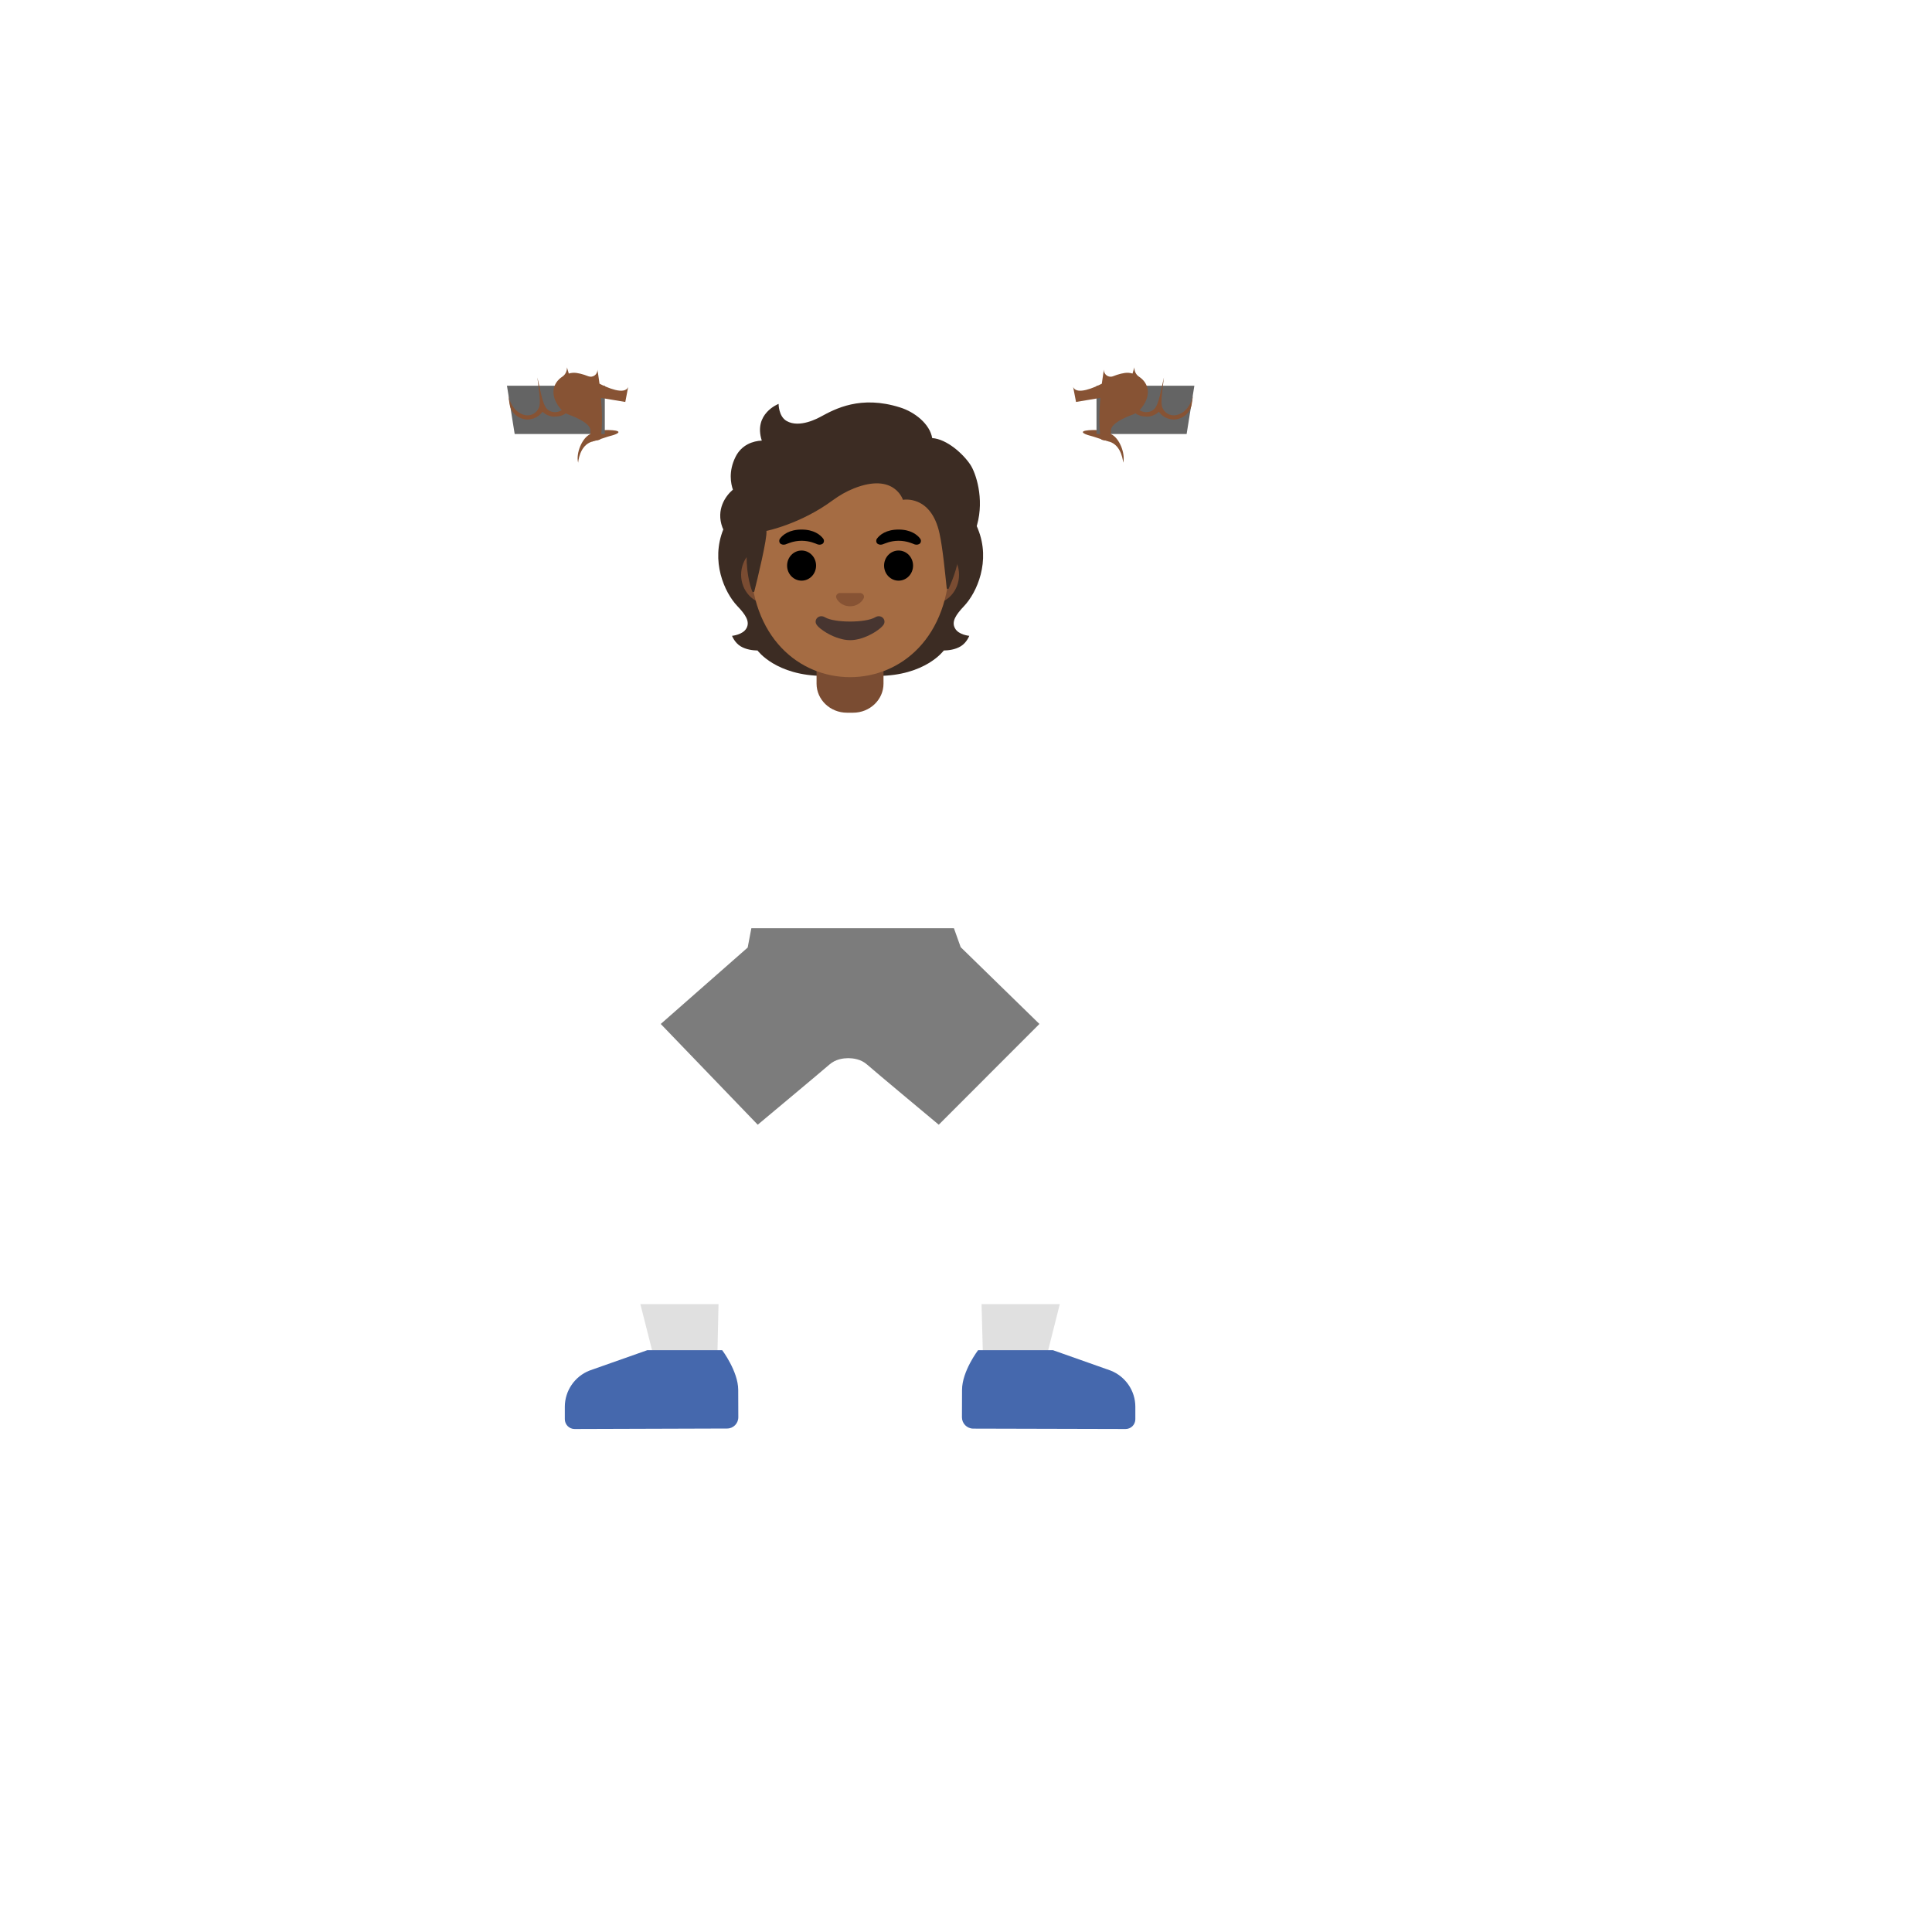 <svg xmlns="http://www.w3.org/2000/svg" version="1.1" xmlns:xlink="http://www.w3.org/1999/xlink" width="100%" height="100%" id="svgWorkerArea" viewBox="-25 -25 625 625" xmlns:idraw="https://idraw.muisca.co" style="background: white;"><defs id="defsdoc"><pattern id="patternBool" x="0" y="0" width="10" height="10" patternUnits="userSpaceOnUse" patternTransform="rotate(35)"><circle cx="5" cy="5" r="4" style="stroke: none;fill: #ff000070;"></circle></pattern></defs><g id="fileImp-632447232" class="cosito"><path id="pathImp-751527082" fill="url(#IconifyId17ecdb2904d178eab17800)" class="grouped" d="M323.281 321.031C317.719 315.031 310.438 307.219 304.062 300.469 291.688 287.438 276.562 277.688 276.562 277.688 276.562 277.688 251.406 304.688 251.406 304.688 251.406 304.688 261.188 322.688 273.656 333.406 279.75 338.656 287.375 344 293.594 348.125 292.656 351.219 291.719 355.25 291.312 360.062 290.125 375 292.438 394.688 292.531 396.875 292.906 408.312 293.031 416.781 293.031 416.781 293.031 416.781 312.844 416.719 312.844 416.719 312.844 416.719 329.344 343.531 329.344 343.531 331.156 335.5 328.906 327.062 323.281 321.031 323.281 321.031 323.281 321.031 323.281 321.031"></path><path id="pathImp-560302490" fill="url(#IconifyId17ecdb2904d178eab17801)" class="grouped" d="M223.406 277.688C223.406 277.688 208.281 287.438 195.938 300.5 189.562 307.25 182.281 315.062 176.719 321.062 171.104 327.1 168.835 335.522 170.656 343.562 170.656 343.562 187.156 416.75 187.156 416.75 187.156 416.75 206.969 416.812 206.969 416.812 206.969 416.812 207.094 408.344 207.469 396.906 207.531 394.719 209.875 375.031 208.688 360.094 208.312 355.281 207.344 351.25 206.406 348.156 212.625 344.031 220.25 338.688 226.344 333.438 238.812 322.719 248.594 304.719 248.594 304.719 248.594 304.719 223.406 277.688 223.406 277.688 223.406 277.688 223.406 277.688 223.406 277.688"></path><path id="pathImp-503709273" fill="#e0e0e0" class="grouped" d="M182.156 396.875C182.156 396.875 187.188 416.719 187.188 416.719 187.188 416.719 207 416.781 207 416.781 207 416.781 207.438 396.875 207.438 396.875 207.438 396.875 182.156 396.875 182.156 396.875"></path><path id="pathImp-689164122" fill="#4568ad" class="grouped" d="M213.812 424.594C213.781 418.594 208.625 411.781 208.625 411.781 208.625 411.781 184.406 411.781 184.406 411.781 184.406 411.781 165.719 418.375 165.719 418.375 160.899 420.269 157.727 424.916 157.719 430.094 157.719 430.094 157.719 434.094 157.719 434.094 157.719 435.844 159.125 437.281 160.875 437.281 160.875 437.281 210.219 437.125 210.219 437.125 212.219 437.125 213.844 435.5 213.844 433.469 213.844 433.469 213.812 424.594 213.812 424.594 213.812 424.594 213.812 424.594 213.812 424.594"></path><path id="pathImp-317221090" fill="#e0e0e0" class="grouped" d="M292.531 396.875C292.531 396.875 293.062 416.781 293.062 416.781 293.062 416.781 312.844 416.719 312.844 416.719 312.844 416.719 317.844 396.875 317.844 396.875 317.844 396.875 292.531 396.875 292.531 396.875"></path><path id="pathImp-956207166" fill="#4568ad" class="grouped" d="M334.281 418.375C334.281 418.375 315.625 411.781 315.625 411.781 315.625 411.781 291.406 411.781 291.406 411.781 291.406 411.781 286.219 418.594 286.219 424.625 286.219 424.625 286.188 433.5 286.188 433.5 286.188 435.5 287.812 437.125 289.812 437.156 289.812 437.156 339.125 437.281 339.125 437.281 340.875 437.281 342.281 435.875 342.281 434.094 342.281 434.094 342.281 430.094 342.281 430.094 342.281 424.906 339.094 420.281 334.281 418.375 334.281 418.375 334.281 418.375 334.281 418.375"></path><path id="pathImp-920322335" fill="#3c2c23" class="grouped" d="M283.938 178.25C282.719 176.062 284.281 173.812 286.875 171.062 291.031 166.688 295.562 156.5 291.375 146.156 291.406 146.094 290.562 144.344 290.562 144.312 290.562 144.312 288.812 144.219 288.812 144.219 288.25 144.125 269.219 144.094 250.188 144.094 231.156 144.094 212.125 144.125 211.562 144.219 211.562 144.219 209 146.094 209.031 146.156 204.812 156.5 209.344 166.656 213.531 171.062 216.156 173.812 217.688 176.062 216.469 178.25 215.312 180.375 211.812 180.688 211.812 180.688 211.812 180.688 212.625 182.875 214.562 184.062 216.344 185.156 218.562 185.406 220.062 185.438 220.062 185.438 226 193.656 241.531 193.656 241.531 193.656 258.844 193.656 258.844 193.656 274.375 193.656 280.312 185.438 280.312 185.438 281.844 185.406 284.031 185.156 285.812 184.062 287.75 182.875 288.562 180.688 288.562 180.688 288.562 180.688 285.094 180.406 283.938 178.25 283.938 178.25 283.938 178.25 283.938 178.25"></path><path id="pathImp-862764104" fill="url(#IconifyId17ecdb2904d178eab17802)" class="grouped" d="M250.188 193.656C250.188 193.656 250.188 184.531 250.188 184.531 250.188 184.531 277.812 182.344 277.812 182.344 277.812 182.344 280.312 185.438 280.312 185.438 280.312 185.438 274.375 193.656 258.844 193.656 258.844 193.656 250.188 193.656 250.188 193.656 250.188 193.656 250.188 193.656 250.188 193.656"></path><path id="pathImp-559731653" fill="url(#IconifyId17ecdb2904d178eab17803)" class="grouped" d="M280.25 181.469C276.125 175.188 285.281 172.844 285.281 172.844 283.688 174.812 282.969 176.562 283.906 178.25 285.062 180.375 288.562 180.688 288.562 180.688 288.562 180.688 283.812 184.906 280.25 181.469 280.25 181.469 280.25 181.469 280.25 181.469"></path><path id="pathImp-130293393" fill="url(#IconifyId17ecdb2904d178eab17804)" class="grouped" d="M291.375 146.188C295.469 156.188 291.156 166.5 287.125 170.844 286.562 171.438 284.219 173.75 283.688 175.594 283.688 175.594 274.469 162.719 271.719 155.188 271.156 153.656 270.656 152.094 270.594 150.469 270.531 149.25 270.719 147.812 271.438 146.781 272.312 145.5 290.938 145.156 290.938 145.156 290.906 145.125 291.375 146.188 291.375 146.188 291.375 146.188 291.375 146.188 291.375 146.188"></path><path id="pathImp-592765314" fill="url(#IconifyId17ecdb2904d178eab17805)" class="grouped" d="M209.031 146.188C204.938 156.188 209.25 166.5 213.281 170.844 213.844 171.438 216.188 173.75 216.719 175.594 216.719 175.594 225.938 162.719 228.688 155.188 229.25 153.656 229.75 152.094 229.812 150.469 229.875 149.25 229.688 147.812 228.969 146.781 228.094 145.5 227.094 145.844 225.656 145.844 222.875 145.844 210.688 145.125 209.75 145.125 209.781 145.125 209.031 146.188 209.031 146.188 209.031 146.188 209.031 146.188 209.031 146.188"></path><path id="pathImp-969526549" fill="url(#IconifyId17ecdb2904d178eab17806)" class="grouped" d="M250.219 193.656C250.219 193.656 250.219 184.531 250.219 184.531 250.219 184.531 222.594 182.344 222.594 182.344 222.594 182.344 220.094 185.438 220.094 185.438 220.094 185.438 226.031 193.656 241.562 193.656 241.562 193.656 250.219 193.656 250.219 193.656 250.219 193.656 250.219 193.656 250.219 193.656"></path><path id="pathImp-427180932" fill="url(#IconifyId17ecdb2904d178eab17807)" class="grouped" d="M220.188 181.469C224.344 175.188 215.156 172.844 215.156 172.844 216.75 174.812 217.469 176.562 216.531 178.25 215.375 180.375 211.875 180.688 211.875 180.688 211.875 180.688 216.594 184.906 220.188 181.469 220.188 181.469 220.188 181.469 220.188 181.469"></path><path id="pathImp-168804350" fill="url(#IconifyId17ecdb2904d178eab17808)" class="grouped" d="M350.812 122.031C350.812 122.031 336.625 114.875 336.625 114.875 325.281 126 319.906 135.531 314.844 152.125 304.125 157.219 294.875 166.562 288.875 176.219 282.5 185 278.5 189.875 273.906 198.594 270.438 205.219 272.938 212.594 279.219 217.188 282.188 219.375 284.594 220.312 286.938 220.312 289.562 220.312 292.062 219.094 295.125 217.031 301.594 213.344 310.375 203.594 316 196.344 316 196.344 315.844 196.25 315.844 196.25 323 187.344 330.219 174.781 333.812 162.906 343.875 152.406 350.812 138.625 350.812 122.031 350.812 122.031 350.812 122.031 350.812 122.031"></path><path id="pathImp-111612242" fill="url(#IconifyId17ecdb2904d178eab17809)" class="grouped" d="M226.094 198.625C221.5 189.906 217.5 185.031 211.125 176.25 205.125 166.594 195.875 157.25 185.156 152.156 180.062 135.5 174.688 126 163.344 114.875 163.344 114.875 149.188 122.062 149.188 122.062 149.188 138.656 156.125 152.406 166.188 162.938 169.781 174.781 176.969 187.375 184.156 196.281 184.156 196.281 184 196.375 184 196.375 189.625 203.625 198.406 213.375 204.875 217.062 207.938 219.125 210.438 220.344 213.062 220.344 215.406 220.344 217.812 219.375 220.781 217.219 227.031 212.625 229.562 205.219 226.094 198.625 226.094 198.625 226.094 198.625 226.094 198.625"></path><path id="pathImp-874323444" fill="url(#IconifyId17ecdb2904d178eab17810)" class="grouped" d="M288.875 176.219C283.281 183.906 279.531 188.625 275.594 195.531 271.75 194.531 267.406 193.969 262.594 193.969 262.594 193.969 237.062 193.969 237.062 193.969 232.344 193.969 228.125 194.531 224.375 195.5 220.438 188.594 216.688 183.875 211.094 176.188 211.094 176.188 184 196.344 184 196.344 189.625 203.594 201.75 217.031 201.75 217.031 204.344 229.719 219.281 280.156 219.281 280.156 219.281 280.156 282.625 280.156 282.625 280.156 282.625 280.156 298.781 216.781 298.781 216.781 298.781 216.781 310.5 203.406 316 196.375 316 196.375 288.875 176.219 288.875 176.219 288.875 176.219 288.875 176.219 288.875 176.219"></path><path id="pathImp-809035822" fill="#7a4c32" class="grouped" d="M239.156 196.156C239.156 201.344 243.562 205.562 249 205.562 249 205.562 250.969 205.562 250.969 205.562 256.406 205.562 260.812 201.344 260.812 196.156 260.812 196.156 260.812 184.688 260.812 184.688 260.812 184.688 239.156 184.688 239.156 184.688 239.156 184.688 239.156 196.156 239.156 196.156 239.156 196.156 239.156 196.156 239.156 196.156"></path><path id="pathImp-245035908" fill="#7a4c32" class="grouped" d="M223.562 170.406C218.719 170.406 214.75 166.156 214.75 160.938 214.75 155.719 218.688 151.469 223.562 151.469 223.562 151.469 276.438 151.469 276.438 151.469 281.281 151.469 285.25 155.719 285.25 160.938 285.25 166.156 281.312 170.406 276.438 170.406 276.438 170.406 223.562 170.406 223.562 170.406 223.562 170.406 223.562 170.406 223.562 170.406"></path><path id="pathImp-590692448" fill="#a56c43" class="grouped" d="M250 112.125C233.25 112.125 217.75 130.031 217.75 155.781 217.75 181.406 233.719 194.062 250 194.062 266.281 194.062 282.25 181.406 282.25 155.781 282.25 130.031 266.75 112.125 250 112.125 250 112.125 250 112.125 250 112.125"></path><path id="pathImp-671437145" fill="#875334" class="grouped" d="M253.719 166.938C253.719 166.938 253.406 166.844 253.406 166.844 253.406 166.844 246.562 166.844 246.562 166.844 246.469 166.844 246.344 166.875 246.25 166.938 245.625 167.188 245.281 167.844 245.594 168.531 245.875 169.219 247.25 171.125 250 171.125 252.75 171.125 254.094 169.219 254.406 168.531 254.682 167.901 254.366 167.169 253.719 166.938 253.719 166.938 253.719 166.938 253.719 166.938"></path><path id="pathImp-787126536" fill="#473530" class="grouped" d="M258.125 174.688C255.031 176.531 244.938 176.531 241.875 174.688 240.094 173.625 238.281 175.25 239.031 176.844 239.75 178.438 245.281 182.094 250.031 182.094 254.781 182.094 260.25 178.438 260.969 176.844 261.688 175.25 259.906 173.625 258.125 174.688 258.125 174.688 258.125 174.688 258.125 174.688"></path><path id="ellipseImp-759810240" class="grouped" d="M229.625 157.969C229.625 155.275 231.723 153.094 234.312 153.094 236.902 153.094 239 155.275 239 157.969 239 160.662 236.902 162.844 234.312 162.844 231.723 162.844 229.625 160.662 229.625 157.969 229.625 157.969 229.625 157.969 229.625 157.969"></path><path id="ellipseImp-780504117" class="grouped" d="M261 157.969C261 155.275 263.098 153.094 265.688 153.094 268.277 153.094 270.375 155.275 270.375 157.969 270.375 160.662 268.277 162.844 265.688 162.844 263.098 162.844 261 160.662 261 157.969 261 157.969 261 157.969 261 157.969"></path><path id="pathImp-539401490" class="grouped" d="M241.281 149.219C240.375 148.031 238.312 146.312 234.312 146.312 230.281 146.312 228.219 148.031 227.344 149.219 226.938 149.75 227.062 150.344 227.312 150.719 227.562 151.062 228.312 151.375 229.156 151.094 230 150.812 231.594 149.969 234.312 149.938 237.031 149.969 238.656 150.781 239.469 151.094 240.312 151.375 241.062 151.062 241.312 150.719 241.648 150.271 241.635 149.652 241.281 149.219 241.281 149.219 241.281 149.219 241.281 149.219"></path><path id="pathImp-932369987" class="grouped" d="M272.656 149.219C271.75 148.031 269.688 146.312 265.688 146.312 261.656 146.312 259.594 148.031 258.719 149.219 258.312 149.75 258.438 150.344 258.688 150.719 258.938 151.062 259.688 151.375 260.531 151.094 261.375 150.812 262.969 149.969 265.688 149.938 268.406 149.969 270.031 150.781 270.844 151.094 271.688 151.375 272.438 151.062 272.688 150.719 273.022 150.271 273.01 149.652 272.656 149.219 272.656 149.219 272.656 149.219 272.656 149.219"></path><path id="pathImp-917466587" fill="#3c2c23" class="grouped" d="M288.938 125.375C286.594 121.812 281.281 117.031 276.562 116.719 275.812 112.156 270.906 108.281 266.188 106.812 253.406 102.75 245.094 107.312 240.594 109.75 239.656 110.25 233.656 113.594 229.469 111.188 226.844 109.688 226.875 105.656 226.875 105.656 226.875 105.656 218.625 108.781 221.438 117.531 218.625 117.656 214.906 118.844 212.938 122.812 210.594 127.531 211.438 131.5 212.094 133.406 209.656 135.469 206.594 139.875 208.688 145.594 210.281 149.906 216.594 151.875 216.594 151.875 216.156 159.625 217.594 164.375 218.344 166.312 218.469 166.656 218.969 166.625 219.031 166.281 220 162.438 223.25 149.094 222.938 146.75 222.938 146.75 233.906 144.562 244.344 136.875 246.469 135.312 248.781 133.969 251.219 133 264.344 127.781 267.094 136.688 267.094 136.688 267.094 136.688 276.188 134.938 278.938 147.594 279.969 152.344 280.688 159.906 281.25 165.219 281.281 165.594 281.812 165.688 281.938 165.312 282.844 163.219 284.688 159.031 285.125 154.781 285.281 153.281 289.312 151.312 291.062 144.875 293.5 136.188 290.625 127.938 288.938 125.375 288.938 125.375 288.938 125.375 288.938 125.375"></path><path id="pathImp-683427595" fill="url(#IconifyId17ecdb2904d178eab17811)" class="grouped" d="M285.219 154.719C285.375 153.219 289.406 151.25 291.156 144.812 291.344 144.125 291.5 143.438 291.625 142.719 293.031 134.906 290.5 127.719 288.938 125.344 286.75 122.031 282.062 117.719 277.625 116.812 277.25 116.75 276.875 116.719 276.5 116.688 276.5 116.688 276.812 118.75 275.969 120.406 274.875 122.562 272.688 123.062 272.688 123.062 284.25 134.688 283.438 144.375 285.219 154.719 285.219 154.719 285.219 154.719 285.219 154.719"></path><path id="pathImp-102546487" fill="url(#IconifyId17ecdb2904d178eab17812)" class="grouped" d="M243.406 108.25C242.344 108.75 241.406 109.281 240.594 109.719 239.656 110.219 233.656 113.562 229.469 111.156 226.875 109.688 226.875 105.75 226.875 105.625 225.688 107.156 222.094 117.969 232.594 118.688 237.125 119 239.938 115.031 241.594 111.688 242.188 110.5 243.156 108.719 243.406 108.25 243.406 108.25 243.406 108.25 243.406 108.25"></path><path id="pathImp-501424314" fill="url(#IconifyId17ecdb2904d178eab17813)" class="grouped" d="M264.844 106.375C271.906 108.281 275.375 111.875 276.531 116.688 276.875 118.094 277.281 131.25 252.156 116.312 242.812 110.75 245.375 107.25 246.469 106.875 250.719 105.344 256.938 104.25 264.844 106.375 264.844 106.375 264.844 106.375 264.844 106.375"></path><path id="pathImp-921271171" fill="url(#IconifyId17ecdb2904d178eab17814)" class="grouped" d="M226.844 105.625C226.812 105.625 226.812 105.625 226.781 105.656 225.875 106.031 218.812 109.312 221.438 117.5 221.438 117.5 228.969 118.719 228.969 118.719 222.344 111.969 226.875 105.594 226.844 105.625 226.875 105.594 226.875 105.625 226.844 105.625 226.844 105.625 226.844 105.625 226.844 105.625"></path><path id="pathImp-591278272" fill="url(#IconifyId17ecdb2904d178eab17815)" class="grouped" d="M226.125 118.25C226.125 118.25 221.469 117.5 221.469 117.5 221.281 117.5 220.656 117.562 220.344 117.594 217.719 117.969 214.656 119.312 212.969 122.781 211.188 126.5 211.219 129.719 211.719 131.844 211.844 132.562 212.156 133.375 212.156 133.375 212.156 133.375 214.469 131.188 219.938 131.062 219.938 131.062 226.125 118.25 226.125 118.25 226.125 118.25 226.125 118.25 226.125 118.25"></path><path id="pathImp-769045638" fill="url(#IconifyId17ecdb2904d178eab17816)" class="grouped" d="M211.906 133.562C209.625 135.594 206.531 140.125 208.812 145.75 210.531 150 216.625 151.844 216.625 151.844 216.625 151.875 217.844 152.219 218.469 152.219 218.469 152.219 219.906 131.031 219.906 131.031 216.969 131.031 214.156 131.906 212.344 133.156 212.375 133.219 211.906 133.531 211.906 133.562 211.906 133.562 211.906 133.562 211.906 133.562"></path><path id="pathImp-165241760" fill="url(#IconifyId17ecdb2904d178eab17817)" class="grouped" d="M175.812 103.406C173 101.75 159.656 99.656 150.438 99.656 145.375 99.656 141.594 100.312 141.594 102.031 141.594 102.031 141.562 112.75 141.562 112.75 141.531 123.531 148.562 132.344 160.188 132.375 160.188 132.375 160.219 132.375 160.219 132.375 181.281 132.375 182.938 107.562 175.812 103.406 175.812 103.406 175.812 103.406 175.812 103.406"></path><path id="pathImp-699193206" fill="#875334" class="grouped" d="M175.062 114.844C174.938 115.25 173.844 115.656 172.656 115.969 172.656 115.969 172.625 115.969 172.625 115.969 171.25 116.312 169.625 117 166.594 117.844 162.375 119.031 162.031 124.688 162.031 124.688 161.25 121.75 163.25 116.594 166.031 115.406 166.031 115.406 166.031 115.375 166.031 115.375 167.344 114.75 168.812 114.406 170.375 114.156 170.625 114.125 171.25 114.094 172.031 114.125 172.031 114.125 172.062 114.125 172.062 114.125 173.469 114.156 175.219 114.344 175.062 114.844 175.062 114.844 175.062 114.844 175.062 114.844"></path><stop offset="1" stop-color="#757575" id="stopImp-484365992" class="grouped"></stop><path id="pathImp-612701059" fill="url(#IconifyId17ecdb2904d178eab17818)" class="grouped" d="M437.5 107.594C437.5 111.906 435.219 115.406 432.375 115.406 432.375 115.406 67.625 115.406 67.625 115.406 64.812 115.406 62.5 111.906 62.5 107.594 62.5 103.281 64.812 99.781 67.625 99.781 67.625 99.781 432.344 99.781 432.344 99.781 435.188 99.781 437.5 103.281 437.5 107.594 437.5 107.594 437.5 107.594 437.5 107.594"></path><stop offset=".79" stop-color="#646464" id="stopImp-676154626" class="grouped"></stop><path id="pathImp-358705966" fill="url(#IconifyId17ecdb2904d178eab17819)" class="grouped" d="M115.375 152.875C125.719 152.875 134.125 144.469 134.125 134.125 134.125 134.125 134.125 81.469 134.125 81.469 134.125 71.125 125.719 62.719 115.375 62.719 105.031 62.719 96.625 71.125 96.625 81.469 96.625 81.469 96.625 134.125 96.625 134.125 96.625 144.469 105 152.875 115.375 152.875 115.375 152.875 115.375 152.875 115.375 152.875"></path><stop offset=".79" stop-color="#646464" id="stopImp-967720711" class="grouped"></stop><path id="pathImp-167580733" fill="url(#IconifyId17ecdb2904d178eab17820)" class="grouped" d="M384.625 152.875C374.281 152.875 365.875 144.469 365.875 134.125 365.875 134.125 365.875 81.469 365.875 81.469 365.875 71.125 374.281 62.719 384.625 62.719 394.969 62.719 403.375 71.125 403.375 81.469 403.375 81.469 403.375 134.125 403.375 134.125 403.375 144.469 395 152.875 384.625 152.875 384.625 152.875 384.625 152.875 384.625 152.875"></path><stop offset=".985" stop-color="#646464" id="stopImp-260141187" class="grouped"></stop><path id="pathImp-668446554" fill="url(#IconifyId17ecdb2904d178eab17821)" class="grouped" d="M81.25 134.844C88.156 134.844 93.75 129.25 93.75 122.344 93.75 122.344 93.75 93.25 93.75 93.25 93.75 86.344 88.156 80.75 81.25 80.75 74.344 80.75 68.75 86.344 68.75 93.25 68.75 93.25 68.75 122.344 68.75 122.344 68.75 129.25 74.344 134.844 81.25 134.844 81.25 134.844 81.25 134.844 81.25 134.844"></path><stop offset=".985" stop-color="#646464" id="stopImp-452254084" class="grouped"></stop><path id="pathImp-560813317" fill="url(#IconifyId17ecdb2904d178eab17822)" class="grouped" d="M418.75 134.844C411.844 134.844 406.25 129.25 406.25 122.344 406.25 122.344 406.25 93.25 406.25 93.25 406.25 86.344 411.844 80.75 418.75 80.75 425.656 80.75 431.25 86.344 431.25 93.25 431.25 93.25 431.25 122.344 431.25 122.344 431.25 129.25 425.656 134.844 418.75 134.844 418.75 134.844 418.75 134.844 418.75 134.844"></path><path id="pathImp-925936945" fill="#646464" class="grouped" d="M170.656 115.406C170.656 115.406 141.5 115.406 141.5 115.406 141.5 115.406 139 99.781 139 99.781 139 99.781 170.656 99.781 170.656 99.781 170.656 99.781 170.656 115.406 170.656 115.406"></path><path id="pathImp-607482175" fill="url(#IconifyId17ecdb2904d178eab17823)" class="grouped" d="M178.812 96.781C178.812 96.781 177.906 101.625 177.906 101.625 177.906 101.625 177.719 102.688 177.719 102.688 177.719 102.688 177.281 105.031 177.281 105.031 177.281 105.031 177.031 106.406 177.031 106.406 176.431 109.573 173.391 111.664 170.219 111.094 168.781 110.844 167.562 110.094 166.719 108.969 165.688 109.906 164.344 110.438 162.875 110.438 162 110.438 159.25 109.219 158.781 108.75 158.65 108.629 158.535 108.493 158.438 108.344 158.312 108.438 158.188 108.562 158.062 108.656 158 108.688 156.219 109.75 154.406 109.719 152.719 109.688 151.031 108.656 150.531 108.156 150.031 108.875 149.344 109.5 148.531 109.938 147.969 110.281 147.344 110.5 146.656 110.594 146.344 110.656 146.031 110.688 145.719 110.688 144.469 110.688 143.25 110.281 142.25 109.531 140.938 108.594 140.094 107.219 139.875 105.656 139.875 105.656 139.469 103 139.469 103 139.469 103 139.469 102.969 139.469 102.969 139.469 102.969 138.938 99.562 138.938 99.562 138.688 98 139.062 96.438 140 95.156 140.938 93.844 142.312 93 143.875 92.781 144.25 92.719 144.625 92.688 145 92.719 145.094 92.719 145.219 92.719 145.312 92.75 146.312 92.812 147.312 93.156 148.188 93.781 148.312 93.875 148.406 93.969 148.5 94.031 148.688 93.312 149.062 92.625 149.531 92.062 149.656 91.875 149.781 91.719 149.938 91.562 150.125 91.344 150.281 91.25 150.344 91.188 150.375 91.188 150.375 91.156 150.375 91.156 151.312 90.344 152.531 89.844 153.875 89.781 154.312 89.75 154.75 89.781 155.156 89.844 155.469 89.906 155.75 90 156.031 90.094 156.844 90.344 157.562 90.75 158.188 91.312 158.375 91.062 158.594 90.812 158.812 90.594 159.125 90.281 159.469 90 159.812 89.781 160 89.656 160.219 89.562 160.406 89.438 161.188 89.062 162.062 88.875 162.969 88.906 163.969 88.906 164.938 89.156 165.812 89.656 165.969 89.719 166.094 89.812 166.219 89.906 166.531 90.125 166.812 90.375 167.094 90.656 167.594 91.156 168 91.75 168.281 92.375 168.656 91.812 169.156 91.281 169.75 90.875 169.875 90.781 170.031 90.688 170.188 90.625 170.812 90.281 171.469 90.031 172.156 89.938 172.812 89.844 173.469 89.844 174.125 89.969 175.688 90.25 177 91.125 177.906 92.406 178.781 93.719 179.094 95.25 178.812 96.781 178.812 96.781 178.812 96.781 178.812 96.781"></path><path id="pathImp-629064952" fill="#7c7c7c" class="grouped" d="M285.781 281.406C285.781 281.406 283.594 275.281 283.594 275.281 283.594 275.281 218.062 275.281 218.062 275.281 218.062 275.281 216.875 281.531 216.875 281.531 216.875 281.531 188.75 306.25 188.75 306.25 188.75 306.25 220.125 338.844 220.125 338.844 220.125 338.844 241.344 321.125 243.25 319.438 245.344 317.562 247.875 317.344 249.406 317.312 250.938 317.344 253.469 317.562 255.562 319.438 257.469 321.156 278.688 338.844 278.688 338.844 278.688 338.844 311.25 306.25 311.25 306.25 311.25 306.25 285.781 281.406 285.781 281.406 285.781 281.406 285.781 281.406 285.781 281.406"></path><path id="pathImp-550642287" fill="#875334" class="grouped" d="M178.219 100.156C177.125 102.969 171.188 100.281 168.938 99.125 168.594 96.375 168.25 94.562 168.25 94.562 168.25 94.562 168.25 94.594 168.25 94.594 168.344 96.156 166.781 97.281 165.312 96.719 163.656 96.062 161.75 95.531 160.375 95.594 159.844 95.625 159.406 95.719 159 95.844 158.625 94.625 158.406 93.812 158.406 93.812 158.406 93.812 158.406 94.156 158.406 94.156 158.344 95.219 157.844 96.219 156.969 96.812 153.562 99.031 152.688 103.219 156.719 107.688 155.344 108.625 153.188 108.562 151.969 107.312 150.406 105.75 149.75 100.781 148.844 97.094 149.125 99.719 149.906 104.406 149.531 106.219 149.062 108.406 146.875 109.781 144.688 109.25 142.781 108.781 140.531 107.25 139.438 103.031 139.438 103.031 139.844 105.687 139.844 105.688 140.062 107.25 140.906 108.625 142.219 109.562 143.219 110.312 144.438 110.719 145.688 110.719 146 110.719 146.312 110.688 146.625 110.625 147.219 110.531 147.75 110.344 148.25 110.094 148.281 110.062 148.344 110.062 148.375 110.031 148.406 110 148.469 110 148.5 109.969 149.812 109.25 150.469 108.25 150.5 108.188 150.656 108.438 152.281 109.781 154.25 109.781 156.969 109.781 158.031 108.688 158.031 108.688 158.281 108.844 158.531 108.969 158.781 109.062 158.969 109.125 166.281 111.594 166 114.375 165.969 114.719 166 115.062 166.031 115.406 166.031 115.406 166.031 115.562 166.031 115.562 166.125 116.375 166.312 117.156 166.594 117.875 166.594 117.875 166.625 117.844 166.625 117.844 167.375 117.25 169.188 117.75 169.344 116.688 169.938 112.656 169.781 107.844 169.406 103.719 169.406 103.719 177.281 105.031 177.281 105.031 177.281 105.031 178.219 100.156 178.219 100.156 178.219 100.156 178.219 100.156 178.219 100.156"></path><path id="pathImp-22914100" fill="url(#IconifyId17ecdb2904d178eab17824)" class="grouped" d="M179.719 110.344C178.188 101.938 168.031 98.438 164.219 97.094 163.75 96.938 156.781 95.281 155.938 101.469 155.562 104.156 157.594 107.094 160.188 108.094 167.281 110.812 167.25 112.312 167.25 113.312 167.219 115.906 168.656 120.812 170.906 122.281 171.375 122.594 171.906 122.781 172.406 122.781 172.719 122.781 173.031 122.719 173.344 122.594 177.75 120.75 180.594 115.25 179.719 110.344 179.719 110.344 179.719 110.344 179.719 110.344"></path><path id="pathImp-355374166" fill="url(#IconifyId17ecdb2904d178eab17825)" class="grouped" d="M324.562 103.406C327.375 101.75 340.719 99.656 349.938 99.656 355 99.656 358.781 100.312 358.781 102.031 358.781 102.031 358.812 112.75 358.812 112.75 358.844 123.531 351.812 132.344 340.188 132.375 340.188 132.375 340.156 132.375 340.156 132.375 319.094 132.375 317.406 107.562 324.562 103.406 324.562 103.406 324.562 103.406 324.562 103.406"></path><path id="pathImp-700884036" fill="#875334" class="grouped" d="M325.312 114.844C325.438 115.25 326.531 115.656 327.719 115.969 327.719 115.969 327.75 115.969 327.75 115.969 329.125 116.312 330.75 117 333.781 117.844 338 119.031 338.344 124.688 338.344 124.688 339.125 121.75 337.125 116.594 334.344 115.406 334.344 115.406 334.344 115.375 334.344 115.375 333.031 114.75 331.562 114.406 330 114.156 329.75 114.125 329.125 114.094 328.344 114.125 328.344 114.125 328.312 114.125 328.312 114.125 326.906 114.156 325.156 114.344 325.312 114.844 325.312 114.844 325.312 114.844 325.312 114.844"></path><path id="pathImp-160530895" fill="#646464" class="grouped" d="M329.719 99.781C329.719 99.781 361.375 99.781 361.375 99.781 361.375 99.781 358.875 115.406 358.875 115.406 358.875 115.406 329.719 115.406 329.719 115.406 329.719 115.406 329.719 99.781 329.719 99.781"></path><path id="pathImp-967462716" fill="url(#IconifyId17ecdb2904d178eab17826)" class="grouped" d="M321.562 96.781C321.562 96.781 322.469 101.625 322.469 101.625 322.469 101.625 322.656 102.688 322.656 102.688 322.656 102.688 323.094 105.031 323.094 105.031 323.094 105.031 323.344 106.406 323.344 106.406 323.944 109.573 326.984 111.664 330.156 111.094 331.594 110.844 332.812 110.094 333.656 108.969 334.688 109.906 336.031 110.438 337.5 110.438 338.375 110.438 341.125 109.219 341.594 108.75 341.719 108.625 341.844 108.5 341.938 108.344 342.062 108.438 342.188 108.562 342.312 108.656 342.375 108.688 344.156 109.75 345.969 109.719 347.656 109.688 349.312 108.656 349.844 108.156 350.344 108.875 351.031 109.5 351.844 109.938 352.406 110.281 353.031 110.5 353.719 110.594 354.031 110.656 354.344 110.688 354.656 110.688 355.906 110.688 357.125 110.281 358.125 109.531 359.438 108.594 360.281 107.219 360.5 105.656 360.5 105.656 360.906 103 360.906 103 360.906 103 360.906 102.969 360.906 102.969 360.906 102.969 361.438 99.562 361.438 99.562 361.688 98 361.312 96.438 360.375 95.156 359.438 93.844 358.062 93 356.5 92.781 356.125 92.719 355.75 92.688 355.375 92.719 355.281 92.719 355.156 92.719 355.062 92.75 354.062 92.812 353.062 93.156 352.188 93.781 352.062 93.875 351.969 93.969 351.875 94.031 351.688 93.312 351.312 92.625 350.844 92.062 350.726 91.882 350.59 91.715 350.438 91.562 350.25 91.344 350.094 91.25 350.031 91.188 350 91.188 350 91.156 350 91.156 349.062 90.344 347.844 89.844 346.5 89.781 346.062 89.75 345.625 89.781 345.219 89.844 344.906 89.906 344.625 90 344.344 90.094 343.531 90.344 342.812 90.75 342.188 91.312 342 91.062 341.781 90.812 341.562 90.594 341.25 90.281 340.906 90 340.562 89.781 340.375 89.656 340.156 89.562 339.969 89.438 339.188 89.062 338.312 88.875 337.406 88.906 336.406 88.906 335.438 89.156 334.562 89.656 334.406 89.719 334.281 89.812 334.156 89.906 333.844 90.125 333.562 90.375 333.281 90.656 332.781 91.156 332.375 91.75 332.094 92.375 331.719 91.812 331.219 91.281 330.625 90.875 330.49 90.773 330.343 90.689 330.188 90.625 329.562 90.281 328.906 90.031 328.219 89.938 327.562 89.844 326.906 89.844 326.25 89.969 324.688 90.25 323.375 91.125 322.469 92.406 321.594 93.719 321.281 95.25 321.562 96.781 321.562 96.781 321.562 96.781 321.562 96.781"></path><path id="pathImp-844820744" fill="#875334" class="grouped" d="M322.156 100.156C323.25 102.969 329.188 100.281 331.438 99.125 331.781 96.375 332.125 94.562 332.125 94.562 332.125 94.562 332.125 94.594 332.125 94.594 332.031 96.156 333.594 97.281 335.062 96.719 336.719 96.062 338.625 95.531 340 95.594 340.531 95.625 340.969 95.719 341.375 95.844 341.75 94.625 341.969 93.812 341.969 93.812 341.969 93.812 341.969 94.156 341.969 94.156 342.031 95.219 342.531 96.219 343.406 96.812 346.812 99.031 347.688 103.219 343.656 107.688 345.031 108.625 347.188 108.562 348.406 107.312 349.969 105.75 350.625 100.781 351.531 97.094 351.25 99.719 350.469 104.406 350.844 106.219 351.281 108.406 353.5 109.781 355.688 109.25 357.594 108.781 359.844 107.25 360.938 103.031 360.938 103.031 360.531 105.687 360.531 105.688 360.312 107.25 359.469 108.625 358.156 109.562 357.156 110.312 355.938 110.719 354.688 110.719 354.375 110.719 354.062 110.688 353.75 110.625 353.156 110.531 352.625 110.344 352.125 110.094 352.094 110.062 352.031 110.062 352 110.031 351.969 110 351.906 110 351.875 109.969 351.076 109.543 350.39 108.932 349.875 108.188 349.719 108.438 348.094 109.781 346.125 109.781 343.406 109.781 342.344 108.688 342.344 108.688 342.094 108.844 341.844 108.969 341.594 109.062 341.375 109.125 334.125 111.594 334.375 114.375 334.406 114.719 334.375 115.062 334.344 115.406 334.344 115.406 334.344 115.562 334.344 115.562 334.25 116.375 334.062 117.156 333.781 117.875 333.781 117.875 333.75 117.844 333.75 117.844 333 117.25 331.188 117.75 331.031 116.688 330.438 112.656 330.594 107.844 330.969 103.719 330.969 103.719 323.094 105.031 323.094 105.031 323.094 105.031 322.156 100.156 322.156 100.156 322.156 100.156 322.156 100.156 322.156 100.156"></path><path id="pathImp-452057766" fill="url(#IconifyId17ecdb2904d178eab17827)" class="grouped" d="M320.656 110.344C322.188 101.938 332.344 98.438 336.156 97.094 336.625 96.938 343.594 95.281 344.438 101.469 344.812 104.156 342.781 107.094 340.188 108.094 333.094 110.812 333.125 112.312 333.125 113.312 333.156 115.906 331.719 120.812 329.469 122.281 329 122.594 328.469 122.781 327.969 122.781 327.656 122.781 327.344 122.719 327.031 122.594 322.625 120.75 319.781 115.25 320.656 110.344 320.656 110.344 320.656 110.344 320.656 110.344"></path></g></svg>